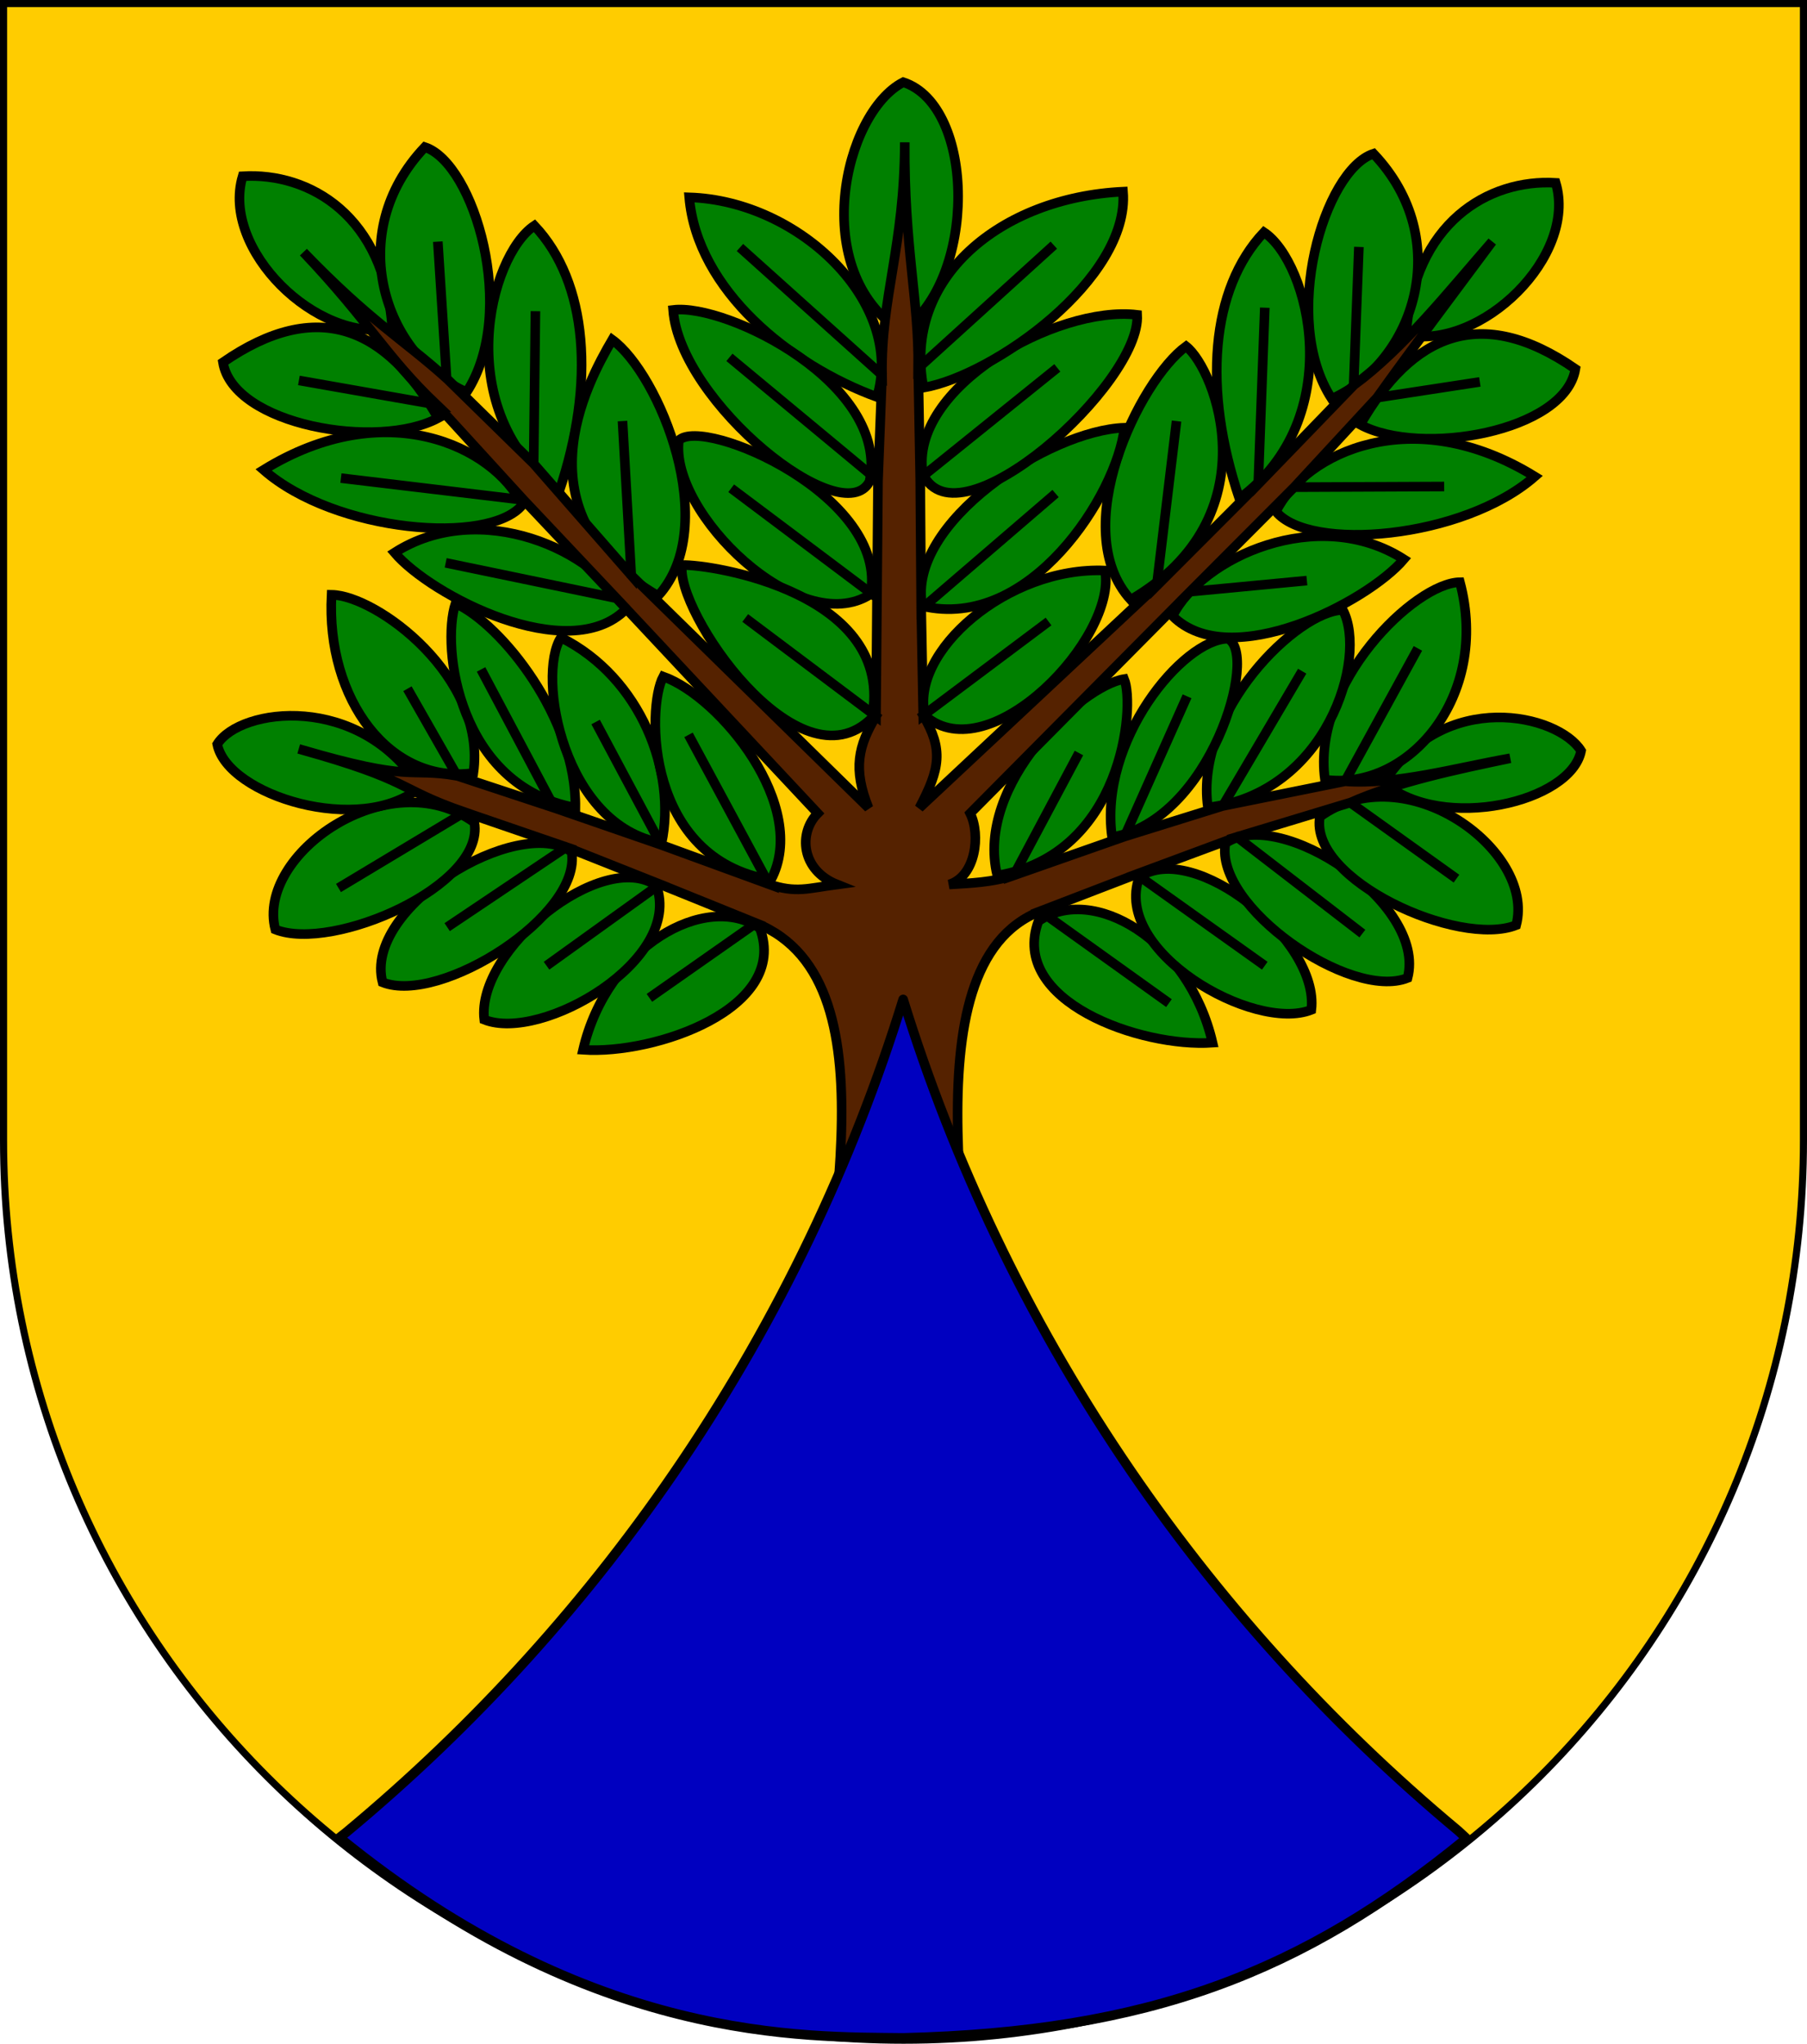 <?xml version="1.0" encoding="UTF-8" standalone="no"?>
<!-- Created with Inkscape (http://www.inkscape.org/) -->

<svg
   xmlns:dc="http://purl.org/dc/elements/1.1/"
   xmlns:cc="http://creativecommons.org/ns#"
   xmlns:rdf="http://www.w3.org/1999/02/22-rdf-syntax-ns#"
   xmlns:svg="http://www.w3.org/2000/svg"
   xmlns="http://www.w3.org/2000/svg"
   xmlns:sodipodi="http://sodipodi.sourceforge.net/DTD/sodipodi-0.dtd"
   xmlns:inkscape="http://www.inkscape.org/namespaces/inkscape"
   width="763"
   height="863"
   id="svg2"
   version="1.1"
   inkscape:version="0.92.2 (5c3e80d, 2017-08-06)"
   sodipodi:docname="Wappen Aedin von Eschenquell.svg">
  <defs
     id="defs4">
    <inkscape:perspective
       sodipodi:type="inkscape:persp3d"
       inkscape:vp_x="0 : 526.18109 : 1"
       inkscape:vp_y="0 : 1000 : 0"
       inkscape:vp_z="744.09448 : 526.18109 : 1"
       inkscape:persp3d-origin="372.04724 : 350.78739 : 1"
       id="perspective10" />
    <inkscape:perspective
       id="perspective2828"
       inkscape:persp3d-origin="0.5 : 0.33333333 : 1"
       inkscape:vp_z="1 : 0.5 : 1"
       inkscape:vp_y="0 : 1000 : 0"
       inkscape:vp_x="0 : 0.5 : 1"
       sodipodi:type="inkscape:persp3d" />
    <inkscape:perspective
       id="perspective2828-7"
       inkscape:persp3d-origin="0.5 : 0.33333333 : 1"
       inkscape:vp_z="1 : 0.5 : 1"
       inkscape:vp_y="0 : 1000 : 0"
       inkscape:vp_x="0 : 0.5 : 1"
       sodipodi:type="inkscape:persp3d" />
    <inkscape:perspective
       id="perspective3640"
       inkscape:persp3d-origin="0.5 : 0.33333333 : 1"
       inkscape:vp_z="1 : 0.5 : 1"
       inkscape:vp_y="0 : 1000 : 0"
       inkscape:vp_x="0 : 0.5 : 1"
       sodipodi:type="inkscape:persp3d" />
    <inkscape:perspective
       id="perspective3670"
       inkscape:persp3d-origin="0.5 : 0.33333333 : 1"
       inkscape:vp_z="1 : 0.5 : 1"
       inkscape:vp_y="0 : 1000 : 0"
       inkscape:vp_x="0 : 0.5 : 1"
       sodipodi:type="inkscape:persp3d" />
    <inkscape:perspective
       id="perspective3693"
       inkscape:persp3d-origin="0.5 : 0.33333333 : 1"
       inkscape:vp_z="1 : 0.5 : 1"
       inkscape:vp_y="0 : 1000 : 0"
       inkscape:vp_x="0 : 0.5 : 1"
       sodipodi:type="inkscape:persp3d" />
    <inkscape:perspective
       id="perspective3720"
       inkscape:persp3d-origin="0.5 : 0.33333333 : 1"
       inkscape:vp_z="1 : 0.5 : 1"
       inkscape:vp_y="0 : 1000 : 0"
       inkscape:vp_x="0 : 0.5 : 1"
       sodipodi:type="inkscape:persp3d" />
    <inkscape:perspective
       id="perspective3747"
       inkscape:persp3d-origin="0.5 : 0.33333333 : 1"
       inkscape:vp_z="1 : 0.5 : 1"
       inkscape:vp_y="0 : 1000 : 0"
       inkscape:vp_x="0 : 0.5 : 1"
       sodipodi:type="inkscape:persp3d" />
    <inkscape:perspective
       id="perspective3763"
       inkscape:persp3d-origin="0.5 : 0.33333333 : 1"
       inkscape:vp_z="1 : 0.5 : 1"
       inkscape:vp_y="0 : 1000 : 0"
       inkscape:vp_x="0 : 0.5 : 1"
       sodipodi:type="inkscape:persp3d" />
    <inkscape:perspective
       id="perspective3792"
       inkscape:persp3d-origin="0.5 : 0.33333333 : 1"
       inkscape:vp_z="1 : 0.5 : 1"
       inkscape:vp_y="0 : 1000 : 0"
       inkscape:vp_x="0 : 0.5 : 1"
       sodipodi:type="inkscape:persp3d" />
    <inkscape:perspective
       id="perspective3814"
       inkscape:persp3d-origin="0.5 : 0.33333333 : 1"
       inkscape:vp_z="1 : 0.5 : 1"
       inkscape:vp_y="0 : 1000 : 0"
       inkscape:vp_x="0 : 0.5 : 1"
       sodipodi:type="inkscape:persp3d" />
    <inkscape:perspective
       id="perspective3841"
       inkscape:persp3d-origin="0.5 : 0.33333333 : 1"
       inkscape:vp_z="1 : 0.5 : 1"
       inkscape:vp_y="0 : 1000 : 0"
       inkscape:vp_x="0 : 0.5 : 1"
       sodipodi:type="inkscape:persp3d" />
    <inkscape:perspective
       id="perspective3841-5"
       inkscape:persp3d-origin="0.5 : 0.33333333 : 1"
       inkscape:vp_z="1 : 0.5 : 1"
       inkscape:vp_y="0 : 1000 : 0"
       inkscape:vp_x="0 : 0.5 : 1"
       sodipodi:type="inkscape:persp3d" />
    <inkscape:perspective
       id="perspective3872"
       inkscape:persp3d-origin="0.5 : 0.33333333 : 1"
       inkscape:vp_z="1 : 0.5 : 1"
       inkscape:vp_y="0 : 1000 : 0"
       inkscape:vp_x="0 : 0.5 : 1"
       sodipodi:type="inkscape:persp3d" />
    <inkscape:perspective
       id="perspective3898"
       inkscape:persp3d-origin="0.5 : 0.33333333 : 1"
       inkscape:vp_z="1 : 0.5 : 1"
       inkscape:vp_y="0 : 1000 : 0"
       inkscape:vp_x="0 : 0.5 : 1"
       sodipodi:type="inkscape:persp3d" />
    <inkscape:perspective
       id="perspective3920"
       inkscape:persp3d-origin="0.5 : 0.33333333 : 1"
       inkscape:vp_z="1 : 0.5 : 1"
       inkscape:vp_y="0 : 1000 : 0"
       inkscape:vp_x="0 : 0.5 : 1"
       sodipodi:type="inkscape:persp3d" />
    <inkscape:perspective
       id="perspective2860"
       inkscape:persp3d-origin="0.5 : 0.33333333 : 1"
       inkscape:vp_z="1 : 0.5 : 1"
       inkscape:vp_y="0 : 1000 : 0"
       inkscape:vp_x="0 : 0.5 : 1"
       sodipodi:type="inkscape:persp3d" />
    <inkscape:perspective
       id="perspective3672"
       inkscape:persp3d-origin="0.5 : 0.33333333 : 1"
       inkscape:vp_z="1 : 0.5 : 1"
       inkscape:vp_y="0 : 1000 : 0"
       inkscape:vp_x="0 : 0.5 : 1"
       sodipodi:type="inkscape:persp3d" />
    <inkscape:perspective
       id="perspective3695"
       inkscape:persp3d-origin="0.5 : 0.33333333 : 1"
       inkscape:vp_z="1 : 0.5 : 1"
       inkscape:vp_y="0 : 1000 : 0"
       inkscape:vp_x="0 : 0.5 : 1"
       sodipodi:type="inkscape:persp3d" />
    <inkscape:perspective
       id="perspective3261"
       inkscape:persp3d-origin="0.5 : 0.33333333 : 1"
       inkscape:vp_z="1 : 0.5 : 1"
       inkscape:vp_y="0 : 1000 : 0"
       inkscape:vp_x="0 : 0.5 : 1"
       sodipodi:type="inkscape:persp3d" />
    <inkscape:perspective
       id="perspective2828-1"
       inkscape:persp3d-origin="0.5 : 0.33333333 : 1"
       inkscape:vp_z="1 : 0.5 : 1"
       inkscape:vp_y="0 : 1000 : 0"
       inkscape:vp_x="0 : 0.5 : 1"
       sodipodi:type="inkscape:persp3d" />
    <inkscape:perspective
       id="perspective3652"
       inkscape:persp3d-origin="0.5 : 0.33333333 : 1"
       inkscape:vp_z="1 : 0.5 : 1"
       inkscape:vp_y="0 : 1000 : 0"
       inkscape:vp_x="0 : 0.5 : 1"
       sodipodi:type="inkscape:persp3d" />
    <inkscape:perspective
       id="perspective3652-2"
       inkscape:persp3d-origin="0.5 : 0.33333333 : 1"
       inkscape:vp_z="1 : 0.5 : 1"
       inkscape:vp_y="0 : 1000 : 0"
       inkscape:vp_x="0 : 0.5 : 1"
       sodipodi:type="inkscape:persp3d" />
    <inkscape:perspective
       id="perspective3652-5"
       inkscape:persp3d-origin="0.5 : 0.33333333 : 1"
       inkscape:vp_z="1 : 0.5 : 1"
       inkscape:vp_y="0 : 1000 : 0"
       inkscape:vp_x="0 : 0.5 : 1"
       sodipodi:type="inkscape:persp3d" />
    <inkscape:perspective
       id="perspective3727"
       inkscape:persp3d-origin="0.5 : 0.33333333 : 1"
       inkscape:vp_z="1 : 0.5 : 1"
       inkscape:vp_y="0 : 1000 : 0"
       inkscape:vp_x="0 : 0.5 : 1"
       sodipodi:type="inkscape:persp3d" />
    <inkscape:perspective
       id="perspective3843"
       inkscape:persp3d-origin="0.5 : 0.33333333 : 1"
       inkscape:vp_z="1 : 0.5 : 1"
       inkscape:vp_y="0 : 1000 : 0"
       inkscape:vp_x="0 : 0.5 : 1"
       sodipodi:type="inkscape:persp3d" />
    <inkscape:perspective
       id="perspective3970"
       inkscape:persp3d-origin="0.5 : 0.33333333 : 1"
       inkscape:vp_z="1 : 0.5 : 1"
       inkscape:vp_y="0 : 1000 : 0"
       inkscape:vp_x="0 : 0.5 : 1"
       sodipodi:type="inkscape:persp3d" />
    <inkscape:perspective
       id="perspective4007"
       inkscape:persp3d-origin="0.5 : 0.33333333 : 1"
       inkscape:vp_z="1 : 0.5 : 1"
       inkscape:vp_y="0 : 1000 : 0"
       inkscape:vp_x="0 : 0.5 : 1"
       sodipodi:type="inkscape:persp3d" />
    <inkscape:perspective
       id="perspective4062"
       inkscape:persp3d-origin="0.5 : 0.33333333 : 1"
       inkscape:vp_z="1 : 0.5 : 1"
       inkscape:vp_y="0 : 1000 : 0"
       inkscape:vp_x="0 : 0.5 : 1"
       sodipodi:type="inkscape:persp3d" />
    <inkscape:perspective
       id="perspective4153"
       inkscape:persp3d-origin="0.5 : 0.33333333 : 1"
       inkscape:vp_z="1 : 0.5 : 1"
       inkscape:vp_y="0 : 1000 : 0"
       inkscape:vp_x="0 : 0.5 : 1"
       sodipodi:type="inkscape:persp3d" />
    <inkscape:perspective
       id="perspective4316"
       inkscape:persp3d-origin="0.5 : 0.33333333 : 1"
       inkscape:vp_z="1 : 0.5 : 1"
       inkscape:vp_y="0 : 1000 : 0"
       inkscape:vp_x="0 : 0.5 : 1"
       sodipodi:type="inkscape:persp3d" />
    <inkscape:perspective
       id="perspective4316-9"
       inkscape:persp3d-origin="0.5 : 0.33333333 : 1"
       inkscape:vp_z="1 : 0.5 : 1"
       inkscape:vp_y="0 : 1000 : 0"
       inkscape:vp_x="0 : 0.5 : 1"
       sodipodi:type="inkscape:persp3d" />
    <inkscape:perspective
       id="perspective2898"
       inkscape:persp3d-origin="0.5 : 0.33333333 : 1"
       inkscape:vp_z="1 : 0.5 : 1"
       inkscape:vp_y="0 : 1000 : 0"
       inkscape:vp_x="0 : 0.5 : 1"
       sodipodi:type="inkscape:persp3d" />
    <inkscape:perspective
       id="perspective3337"
       inkscape:persp3d-origin="0.5 : 0.33333333 : 1"
       inkscape:vp_z="1 : 0.5 : 1"
       inkscape:vp_y="0 : 1000 : 0"
       inkscape:vp_x="0 : 0.5 : 1"
       sodipodi:type="inkscape:persp3d" />
    <inkscape:perspective
       id="perspective3373"
       inkscape:persp3d-origin="0.5 : 0.33333333 : 1"
       inkscape:vp_z="1 : 0.5 : 1"
       inkscape:vp_y="0 : 1000 : 0"
       inkscape:vp_x="0 : 0.5 : 1"
       sodipodi:type="inkscape:persp3d" />
    <inkscape:perspective
       id="perspective3191"
       inkscape:persp3d-origin="0.5 : 0.33333333 : 1"
       inkscape:vp_z="1 : 0.5 : 1"
       inkscape:vp_y="0 : 1000 : 0"
       inkscape:vp_x="0 : 0.5 : 1"
       sodipodi:type="inkscape:persp3d" />
    <inkscape:perspective
       id="perspective3606"
       inkscape:persp3d-origin="0.5 : 0.33333333 : 1"
       inkscape:vp_z="1 : 0.5 : 1"
       inkscape:vp_y="0 : 1000 : 0"
       inkscape:vp_x="0 : 0.5 : 1"
       sodipodi:type="inkscape:persp3d" />
    <inkscape:perspective
       id="perspective5054"
       inkscape:persp3d-origin="0.5 : 0.33333333 : 1"
       inkscape:vp_z="1 : 0.5 : 1"
       inkscape:vp_y="0 : 1000 : 0"
       inkscape:vp_x="0 : 0.5 : 1"
       sodipodi:type="inkscape:persp3d" />
    <inkscape:perspective
       id="perspective5466"
       inkscape:persp3d-origin="0.5 : 0.33333333 : 1"
       inkscape:vp_z="1 : 0.5 : 1"
       inkscape:vp_y="0 : 1000 : 0"
       inkscape:vp_x="0 : 0.5 : 1"
       sodipodi:type="inkscape:persp3d" />
    <inkscape:perspective
       id="perspective5466-3"
       inkscape:persp3d-origin="0.5 : 0.33333333 : 1"
       inkscape:vp_z="1 : 0.5 : 1"
       inkscape:vp_y="0 : 1000 : 0"
       inkscape:vp_x="0 : 0.5 : 1"
       sodipodi:type="inkscape:persp3d" />
    <inkscape:perspective
       id="perspective6147"
       inkscape:persp3d-origin="0.5 : 0.33333333 : 1"
       inkscape:vp_z="1 : 0.5 : 1"
       inkscape:vp_y="0 : 1000 : 0"
       inkscape:vp_x="0 : 0.5 : 1"
       sodipodi:type="inkscape:persp3d" />
    <inkscape:perspective
       id="perspective6821"
       inkscape:persp3d-origin="0.5 : 0.33333333 : 1"
       inkscape:vp_z="1 : 0.5 : 1"
       inkscape:vp_y="0 : 1000 : 0"
       inkscape:vp_x="0 : 0.5 : 1"
       sodipodi:type="inkscape:persp3d" />
  </defs>
  <sodipodi:namedview
     id="base"
     pagecolor="#ffffff"
     bordercolor="#666666"
     borderopacity="1.0"
     inkscape:pageopacity="0.0"
     inkscape:pageshadow="2"
     inkscape:zoom="0.71238678"
     inkscape:cx="363.95553"
     inkscape:cy="528.15517"
     inkscape:document-units="px"
     inkscape:current-layer="layer1"
     showgrid="true"
     inkscape:window-width="1920"
     inkscape:window-height="1001"
     inkscape:window-x="-9"
     inkscape:window-y="-9"
     inkscape:window-maximized="1"
     inkscape:snap-bbox="true"
     inkscape:bbox-paths="true"
     inkscape:bbox-nodes="true"
     inkscape:snap-bbox-midpoints="true"
     inkscape:snap-bbox-edge-midpoints="true"
     inkscape:object-paths="true"
     inkscape:snap-intersection-paths="true"
     inkscape:object-nodes="true"
     inkscape:snap-smooth-nodes="true"
     inkscape:snap-midpoints="true"
     inkscape:snap-center="true"
     inkscape:snap-object-midpoints="true"
     inkscape:snap-text-baseline="true"
     inkscape:snap-page="true">
    <inkscape:grid
       type="xygrid"
       id="grid2816"
       empspacing="5"
       visible="true"
       enabled="true"
       snapvisiblegridlinesonly="true" />
  </sodipodi:namedview>
  <g
     inkscape:label="Ebene 1"
     inkscape:groupmode="layer"
     id="layer1"
     transform="translate(-1.644,-192.036)">
    <path
       style="fill:#ffcc00;fill-opacity:1;stroke:#000000;stroke-width:3;stroke-miterlimit:4;stroke-dasharray:none;stroke-opacity:1"
       d="m 3.144,193.536 v 480 c 0,209.868 170.132,380 380,380 209.868,0 380,-170.132 380,-380 v -480 z"
       id="path2850"
       inkscape:connector-curvature="0" />
    <g
       id="g18384"
       transform="matrix(4.047,0,0,4.047,-2388.51,-2107.274)"
       style="fill:#008000">
      <path
         sodipodi:nodetypes="ccc"
         id="path13699"
         d="m 698.946,664.265 c -3.083,8.377 10.682,13.203 18.162,12.681 -2.493,-10.756 -12.512,-16.602 -18.162,-12.681 z"
         style="fill:#008000;fill-opacity:1;fill-rule:evenodd;stroke:#000000;stroke-width:1px;stroke-linecap:butt;stroke-linejoin:miter;stroke-opacity:1"
         inkscape:connector-curvature="0" />
      <path
         style="fill:#008000;fill-opacity:1;fill-rule:evenodd;stroke:#000000;stroke-width:1px;stroke-linecap:butt;stroke-linejoin:miter;stroke-opacity:1"
         d="m 709.467,659.675 c -2.83,7.747 11.94,16.225 17.951,13.841 0.88,-7.278 -12.301,-17.762 -17.951,-13.841 z"
         id="path14586"
         sodipodi:nodetypes="ccc"
         inkscape:connector-curvature="0" />
      <path
         sodipodi:nodetypes="ccc"
         id="path14588"
         d="m 718.453,656.141 c -1.144,6.587 12.994,16.436 19.005,14.051 2.039,-7.805 -13.355,-17.973 -19.005,-14.051 z"
         style="fill:#008000;fill-opacity:1;fill-rule:evenodd;stroke:#000000;stroke-width:1px;stroke-linecap:butt;stroke-linejoin:miter;stroke-opacity:1"
         inkscape:connector-curvature="0" />
      <path
         style="fill:#008000;fill-opacity:1;fill-rule:evenodd;stroke:#000000;stroke-width:1px;stroke-linecap:butt;stroke-linejoin:miter;stroke-opacity:1"
         d="m 728.31,653.369 c -1.144,6.587 14.469,13.695 20.481,11.311 2.039,-7.805 -11.563,-17.762 -20.481,-11.311 z"
         id="path15475"
         sodipodi:nodetypes="ccc"
         inkscape:connector-curvature="0" />
      <path
         sodipodi:nodetypes="ccc"
         id="path16362"
         d="m 734.973,649.84 c 6.196,5.167 19.537,2.001 20.591,-3.346 -2.389,-3.833 -14.292,-6.577 -20.591,3.346 z"
         style="fill:#008000;fill-opacity:1;fill-rule:evenodd;stroke:#000000;stroke-width:1px;stroke-linecap:butt;stroke-linejoin:miter;stroke-opacity:1"
         inkscape:connector-curvature="0" />
      <path
         style="fill:#008000;fill-opacity:1;fill-rule:evenodd;stroke:#000000;stroke-width:1px;stroke-linecap:butt;stroke-linejoin:miter;stroke-opacity:1"
         d="m 728.84,649.5 c 8.679,1.211 17.245,-8.642 14.082,-20.601 -4.696,0.058 -15.486,10.56 -14.082,20.601 z"
         id="path16364"
         sodipodi:nodetypes="ccc"
         inkscape:connector-curvature="0" />
      <path
         sodipodi:nodetypes="ccc"
         id="path16366"
         d="m 716.625,652.399 c 12.368,-1.424 16.718,-15.599 14.082,-20.601 -4.696,0.058 -15.486,10.56 -14.082,20.601 z"
         style="fill:#008000;fill-opacity:1;fill-rule:evenodd;stroke:#000000;stroke-width:1px;stroke-linecap:butt;stroke-linejoin:miter;stroke-opacity:1"
         inkscape:connector-curvature="0" />
      <path
         style="fill:#008000;fill-opacity:1;fill-rule:evenodd;stroke:#000000;stroke-width:1px;stroke-linecap:butt;stroke-linejoin:miter;stroke-opacity:1"
         d="m 706.625,655.5 c 10.26,-1.74 15.348,-19.182 12.079,-20.706 -4.696,0.058 -13.483,10.666 -12.079,20.706 z"
         id="path16368"
         sodipodi:nodetypes="ccc"
         inkscape:connector-curvature="0" />
      <path
         sodipodi:nodetypes="ccc"
         id="path16370"
         d="m 694.65,659.5 c 13.106,-2.162 14.399,-17.707 13.239,-20.495 -4.38,0.691 -15.591,10.877 -13.239,20.495 z"
         style="fill:#008000;fill-opacity:1;fill-rule:evenodd;stroke:#000000;stroke-width:1px;stroke-linecap:butt;stroke-linejoin:miter;stroke-opacity:1"
         inkscape:connector-curvature="0" />
      <path
         style="fill:#008000;fill-opacity:1;fill-rule:evenodd;stroke:#000000;stroke-width:1px;stroke-linecap:butt;stroke-linejoin:miter;stroke-opacity:1"
         d="m 712.942,632.425 c 5.955,5.982 20.347,-1.452 24.128,-5.922 -8.932,-5.709 -21.054,-0.23 -24.128,5.922 z"
         id="path16372"
         sodipodi:nodetypes="ccc"
         inkscape:connector-curvature="0" />
      <path
         style="fill:#008000;fill-opacity:1;fill-rule:evenodd;stroke:#000000;stroke-width:1px;stroke-linecap:butt;stroke-linejoin:miter;stroke-opacity:1"
         d="m 723.728,621.52 c 3.424,4.22 19.5,2.909 27.001,-3.65 -12.693,-7.826 -23.927,-2.503 -27.001,3.65 z"
         id="path16376"
         sodipodi:nodetypes="ccc"
         inkscape:connector-curvature="0" />
      <path
         sodipodi:nodetypes="ccc"
         id="path16378"
         d="m 732.52,612.459 c 6.27,3.376 21.376,0.745 22.448,-5.813 -9.92,-6.848 -17.046,-3.569 -22.448,5.813 z"
         style="fill:#008000;fill-opacity:1;fill-rule:evenodd;stroke:#000000;stroke-width:1px;stroke-linecap:butt;stroke-linejoin:miter;stroke-opacity:1"
         inkscape:connector-curvature="0" />
      <path
         style="fill:#008000;fill-opacity:1;fill-rule:evenodd;stroke:#000000;stroke-width:1px;stroke-linecap:butt;stroke-linejoin:miter;stroke-opacity:1"
         d="m 737.303,603.107 c 7.916,1.558 17.888,-8.258 15.613,-15.878 -6.992,-0.423 -14.852,4.149 -15.613,15.878 z"
         id="path16380"
         sodipodi:nodetypes="ccc"
         inkscape:connector-curvature="0" />
      <path
         sodipodi:nodetypes="ccc"
         id="path16382"
         d="m 729.546,609.759 c 8.616,-3.843 12.875,-16.599 4.359,-25.57 -5.145,1.673 -9.779,17.226 -4.359,25.57 z"
         style="fill:#008000;fill-opacity:1;fill-rule:evenodd;stroke:#000000;stroke-width:1px;stroke-linecap:butt;stroke-linejoin:miter;stroke-opacity:1"
         inkscape:connector-curvature="0" />
      <path
         style="fill:#008000;fill-opacity:1;fill-rule:evenodd;stroke:#000000;stroke-width:1px;stroke-linecap:butt;stroke-linejoin:miter;stroke-opacity:1"
         d="m 719.907,620.169 c 11.43,-8.452 7.281,-24.661 2.567,-27.783 -5.567,5.889 -6.406,16.383 -2.567,27.783 z"
         id="path16384"
         sodipodi:nodetypes="ccc"
         inkscape:connector-curvature="0" />
      <path
         style="fill:#008000;fill-opacity:1;fill-rule:evenodd;stroke:#000000;stroke-width:1px;stroke-linecap:butt;stroke-linejoin:miter;stroke-opacity:1"
         d="m 708.572,630.73 c 14.78,-8.61 8.873,-24.027 5.778,-26.443 -4.881,3.552 -12.46,19.135 -5.778,26.443 z"
         id="path16388"
         sodipodi:nodetypes="ccc"
         inkscape:connector-curvature="0" />
      <path
         style="fill:#008000;fill-opacity:1;fill-rule:evenodd;stroke:#000000;stroke-width:1px;stroke-linecap:butt;stroke-linejoin:miter;stroke-opacity:1"
         d="m 687.126,642.852 c 6.758,5.831 20.057,-8.187 18.763,-15.17 -10.137,-0.438 -20.447,8.502 -18.763,15.17 z"
         id="path16390"
         sodipodi:nodetypes="ccc"
         inkscape:connector-curvature="0" />
      <path
         sodipodi:nodetypes="ccc"
         id="path16392"
         d="m 686.832,631.389 c 11.208,2.645 20.297,-11.636 21.088,-18.608 -7.817,0.255 -22.772,9.918 -21.088,18.608 z"
         style="fill:#008000;fill-opacity:1;fill-rule:evenodd;stroke:#000000;stroke-width:1px;stroke-linecap:butt;stroke-linejoin:miter;stroke-opacity:1"
         inkscape:connector-curvature="0" />
      <path
         style="fill:#008000;fill-opacity:1;fill-rule:evenodd;stroke:#000000;stroke-width:1px;stroke-linecap:butt;stroke-linejoin:miter;stroke-opacity:1"
         d="m 686.886,617.591 c 3.642,7.834 22.785,-9.416 22.363,-16.589 -8.408,-1.015 -23.845,7.597 -22.363,16.589 z"
         id="path16394"
         sodipodi:nodetypes="ccc"
         inkscape:connector-curvature="0" />
      <path
         sodipodi:nodetypes="ccc"
         id="path16396"
         d="m 686.949,608.601 c 7.28,-1.261 21.547,-11.357 20.822,-20.45 -12.754,0.602 -23.018,9.026 -20.822,20.45 z"
         style="fill:#008000;fill-opacity:1;fill-rule:evenodd;stroke:#000000;stroke-width:1px;stroke-linecap:butt;stroke-linejoin:miter;stroke-opacity:1"
         inkscape:connector-curvature="0" />
      <path
         style="fill:#008000;fill-opacity:1;fill-rule:evenodd;stroke:#000000;stroke-width:1px;stroke-linecap:butt;stroke-linejoin:miter;stroke-opacity:1"
         d="m 684.674,602.74 c 7.925,-5.398 7.733,-23.549 0.167,-26.011 -6.241,3.21 -9.955,19.828 -0.167,26.011 z"
         id="path16398"
         sodipodi:nodetypes="ccc"
         inkscape:connector-curvature="0" />
      <path
         sodipodi:nodetypes="ccc"
         id="path16400"
         d="m 682.098,609.574 c 2.931,-9.747 -7.987,-20.469 -19.588,-20.831 0.829,9.672 10.504,17.503 19.588,20.831 z"
         style="fill:#008000;fill-opacity:1;fill-rule:evenodd;stroke:#000000;stroke-width:1px;stroke-linecap:butt;stroke-linejoin:miter;stroke-opacity:1"
         inkscape:connector-curvature="0" />
      <path
         style="fill:#008000;fill-opacity:1;fill-rule:evenodd;stroke:#000000;stroke-width:1px;stroke-linecap:butt;stroke-linejoin:miter;stroke-opacity:1"
         d="m 681.325,618.391 c 2.106,-10.159 -14.888,-18.609 -20.498,-17.9 0.728,9.672 17.679,23.263 20.498,17.9 z"
         id="path16402"
         sodipodi:nodetypes="ccc"
         inkscape:connector-curvature="0" />
      <path
         sodipodi:nodetypes="ccc"
         id="path16404"
         d="m 681.419,630.156 c 1.979,-10.217 -17.411,-18.586 -19.987,-16.062 -0.99,7.549 12.621,20.82 19.987,16.062 z"
         style="fill:#008000;fill-opacity:1;fill-rule:evenodd;stroke:#000000;stroke-width:1px;stroke-linecap:butt;stroke-linejoin:miter;stroke-opacity:1"
         inkscape:connector-curvature="0" />
      <path
         style="fill:#008000;fill-opacity:1;fill-rule:evenodd;stroke:#000000;stroke-width:1px;stroke-linecap:butt;stroke-linejoin:miter;stroke-opacity:1"
         d="m 681.559,643.076 c 2.585,-13.029 -16.767,-16.068 -19.786,-15.962 -0.827,4.625 12.06,23.672 19.786,15.962 z"
         id="path16406"
         sodipodi:nodetypes="ccc"
         inkscape:connector-curvature="0" />
      <path
         style="fill:#008000;fill-opacity:1;fill-rule:evenodd;stroke:#000000;stroke-width:1px;stroke-linecap:butt;stroke-linejoin:miter;stroke-opacity:1"
         d="m 669.883,665.005 c 3.083,8.377 -10.968,13.203 -18.448,12.681 2.493,-10.756 12.798,-16.602 18.448,-12.681 z"
         id="path16408"
         sodipodi:nodetypes="ccc"
         inkscape:connector-curvature="0" />
      <path
         sodipodi:nodetypes="ccc"
         id="path16410"
         d="m 659.076,660.558 c 2.83,7.747 -11.94,16.368 -17.951,13.984 -0.88,-7.278 12.301,-17.905 17.951,-13.984 z"
         style="fill:#008000;fill-opacity:1;fill-rule:evenodd;stroke:#000000;stroke-width:1px;stroke-linecap:butt;stroke-linejoin:miter;stroke-opacity:1"
         inkscape:connector-curvature="0" />
      <path
         style="fill:#008000;fill-opacity:1;fill-rule:evenodd;stroke:#000000;stroke-width:1px;stroke-linecap:butt;stroke-linejoin:miter;stroke-opacity:1"
         d="m 650.233,657.024 c 1.144,6.587 -13.708,16.007 -19.72,13.623 -2.039,-7.805 14.069,-17.544 19.72,-13.623 z"
         id="path16412"
         sodipodi:nodetypes="ccc"
         inkscape:connector-curvature="0" />
      <path
         sodipodi:nodetypes="ccc"
         id="path16414"
         d="m 640.09,653.967 c 1.144,6.587 -14.755,13.552 -20.766,11.168 -2.039,-7.805 11.849,-17.619 20.766,-11.168 z"
         style="fill:#008000;fill-opacity:1;fill-rule:evenodd;stroke:#000000;stroke-width:1px;stroke-linecap:butt;stroke-linejoin:miter;stroke-opacity:1"
         inkscape:connector-curvature="0" />
      <path
         style="fill:#008000;fill-opacity:1;fill-rule:evenodd;stroke:#000000;stroke-width:1px;stroke-linecap:butt;stroke-linejoin:miter;stroke-opacity:1"
         d="m 634.428,650.295 c -6.196,5.167 -20.109,0.857 -21.163,-4.489 2.389,-3.833 14.863,-5.434 21.163,4.489 z"
         id="path16416"
         sodipodi:nodetypes="ccc"
         inkscape:connector-curvature="0" />
      <path
         sodipodi:nodetypes="ccc"
         id="path16418"
         d="m 639.989,648.811 c -8.679,1.211 -15.387,-7.642 -14.796,-18.6 4.696,0.058 16.201,8.559 14.796,18.6 z"
         style="fill:#008000;fill-opacity:1;fill-rule:evenodd;stroke:#000000;stroke-width:1px;stroke-linecap:butt;stroke-linejoin:miter;stroke-opacity:1"
         inkscape:connector-curvature="0" />
      <path
         style="fill:#008000;fill-opacity:1;fill-rule:evenodd;stroke:#000000;stroke-width:1px;stroke-linecap:butt;stroke-linejoin:miter;stroke-opacity:1"
         d="m 650.632,652.425 c -12.225,-2.282 -14.003,-16.742 -12.51,-21.315 4.839,2.202 12.628,11.99 12.51,21.315 z"
         id="path16420"
         sodipodi:nodetypes="ccc"
         inkscape:connector-curvature="0" />
      <path
         sodipodi:nodetypes="ccc"
         id="path16422"
         d="m 659.632,656.097 c -10.26,-1.74 -13.061,-17.467 -10.507,-21.421 8.412,4.203 12.054,14.096 10.507,21.421 z"
         style="fill:#008000;fill-opacity:1;fill-rule:evenodd;stroke:#000000;stroke-width:1px;stroke-linecap:butt;stroke-linejoin:miter;stroke-opacity:1"
         inkscape:connector-curvature="0" />
      <path
         style="fill:#008000;fill-opacity:1;fill-rule:evenodd;stroke:#000000;stroke-width:1px;stroke-linecap:butt;stroke-linejoin:miter;stroke-opacity:1"
         d="m 671.035,659.954 c -13.106,-2.162 -12.97,-17.992 -11.238,-21.21 5.952,2.12 15.306,13.592 11.238,21.21 z"
         id="path16424"
         sodipodi:nodetypes="ccc"
         inkscape:connector-curvature="0" />
      <path
         sodipodi:nodetypes="ccc"
         id="path16426"
         d="m 655.888,631.737 c -5.955,5.982 -20.347,-1.452 -24.128,-5.922 8.932,-5.709 21.054,-0.23 24.128,5.922 z"
         style="fill:#008000;fill-opacity:1;fill-rule:evenodd;stroke:#000000;stroke-width:1px;stroke-linecap:butt;stroke-linejoin:miter;stroke-opacity:1"
         inkscape:connector-curvature="0" />
      <path
         sodipodi:nodetypes="ccc"
         id="path16428"
         d="m 645.101,620.831 c -3.424,4.22 -19.5,2.909 -27.001,-3.65 12.693,-7.826 23.927,-2.503 27.001,3.65 z"
         style="fill:#008000;fill-opacity:1;fill-rule:evenodd;stroke:#000000;stroke-width:1px;stroke-linecap:butt;stroke-linejoin:miter;stroke-opacity:1"
         inkscape:connector-curvature="0" />
      <path
         style="fill:#008000;fill-opacity:1;fill-rule:evenodd;stroke:#000000;stroke-width:1px;stroke-linecap:butt;stroke-linejoin:miter;stroke-opacity:1"
         d="m 636.309,611.77 c -6.27,3.376 -21.376,0.745 -22.448,-5.813 9.92,-6.848 17.046,-3.569 22.448,5.813 z"
         id="path16430"
         sodipodi:nodetypes="ccc"
         inkscape:connector-curvature="0" />
      <path
         sodipodi:nodetypes="ccc"
         id="path16432"
         d="m 631.527,602.418 c -7.916,1.558 -17.888,-8.258 -15.613,-15.878 6.992,-0.423 14.852,4.149 15.613,15.878 z"
         style="fill:#008000;fill-opacity:1;fill-rule:evenodd;stroke:#000000;stroke-width:1px;stroke-linecap:butt;stroke-linejoin:miter;stroke-opacity:1"
         inkscape:connector-curvature="0" />
      <path
         style="fill:#008000;fill-opacity:1;fill-rule:evenodd;stroke:#000000;stroke-width:1px;stroke-linecap:butt;stroke-linejoin:miter;stroke-opacity:1"
         d="M 639.283,609.07 C 630.667,605.227 626.408,592.471 634.924,583.5 c 5.145,1.673 9.779,17.226 4.359,25.57 z"
         id="path16434"
         sodipodi:nodetypes="ccc"
         inkscape:connector-curvature="0" />
      <path
         sodipodi:nodetypes="ccc"
         id="path16436"
         d="m 648.922,619.48 c -11.43,-8.452 -7.281,-24.661 -2.567,-27.783 5.567,5.889 6.406,16.383 2.567,27.783 z"
         style="fill:#008000;fill-opacity:1;fill-rule:evenodd;stroke:#000000;stroke-width:1px;stroke-linecap:butt;stroke-linejoin:miter;stroke-opacity:1"
         inkscape:connector-curvature="0" />
      <path
         sodipodi:nodetypes="ccc"
         id="path16438"
         d="m 659.257,630.327 c -14.78,-8.61 -7.444,-22.169 -4.777,-26.728 4.881,3.552 11.459,19.42 4.777,26.728 z"
         style="fill:#008000;fill-opacity:1;fill-rule:evenodd;stroke:#000000;stroke-width:1px;stroke-linecap:butt;stroke-linejoin:miter;stroke-opacity:1"
         inkscape:connector-curvature="0" />
      <path
         sodipodi:nodetypes="cccccccccccccccccccccccccccccccccccccccccccccccccccccccccccccccccccccccccccccccccccccccccccccccccccccccccccccccccccccccccccccscscccccc"
         id="path12812"
         d="m 692.621,718.033 c 0.23,-17.414 -7.989,-49.145 6.539,-54.818 l 13.401,9.602 -13.401,-9.602 10.012,-3.847 13.389,9.547 -13.389,-9.547 10.481,-3.89 13.091,10.083 -13.091,-10.083 11.83,-3.584 11.078,7.935 -11.078,-7.935 c 4.863,-2.142 10.972,-3.43 16.687,-4.626 -5.63,0.992 -11.952,2.796 -17.236,2.406 l 7.602,-13.87 -7.602,13.87 -12.764,2.574 8.293,-14.065 -8.293,14.065 -10.243,3.19 6.524,-14.634 -6.524,14.634 -11.559,4.053 6.802,-12.772 -6.802,12.772 c -2.245,0.731 -4.489,0.81 -6.734,0.947 2.772,-0.865 3.297,-5.177 2.188,-7.423 l 22.935,-23.126 12.196,-1.158 -12.196,1.158 10.879,-10.907 15.644,-0.068 -15.644,0.068 8.632,-9.336 L 745,608 l -10.732,1.647 c 3.549,-4.971 7.893,-10.738 12.013,-16.281 -4.675,5.355 -9.194,11.099 -14.451,15 l 0.549,-14.451 -0.549,14.451 -9.952,10.298 0.684,-18.409 -0.684,18.409 -10.597,10.617 2.073,-17.196 -2.073,17.196 -24.76,23.17 c 2.171,-4.111 2.505,-6.094 0.404,-9.654 L 700,633 l -13.075,9.797 -0.211,-11.098 14.018,-12.053 -14.018,12.053 -0.105,-13.642 14.306,-11.521 -14.306,11.521 -0.211,-11.486 14.151,-12.84 -14.151,12.84 C 686.486,599.432 684.921,593.947 685,583 c -0.036,10.895 -2.496,16.079 -2.371,24.286 l -14.825,-13.311 14.825,13.311 -0.422,11.02 -15.501,-12.868 15.501,12.868 -0.105,12.217 -15.213,-11.426 15.213,11.426 -0.105,12.361 -13.644,-10.251 13.644,10.251 c -1.851,3.097 -2.421,5.472 -0.778,9.566 l -24.756,-24.268 -0.915,-16.098 0.915,16.098 -10.183,-11.647 0.183,-15.915 -0.183,15.915 -9.085,-8.902 -0.915,-14.268 0.915,14.268 c -4.665,-4.186 -7.922,-5.9 -14.94,-13.17 6.92,7.302 8.612,10.887 13.898,15.915 l -14.368,-2.533 14.368,2.533 9.085,9.944 -19.068,-2.286 19.068,2.286 9.674,10.25 -17.812,-3.694 17.812,3.694 21.006,22.442 c -2.029,2.032 -1.747,5.925 2.009,7.423 -3.035,0.403 -4.272,0.925 -7.09,-0.022 l -8.399,-15.587 8.399,15.587 -11.257,-4.113 -6.836,-12.815 6.836,12.815 -11.121,-3.847 L 640.792,638 l 7.667,14.457 -10.165,-3.359 -5.183,-9.085 5.183,9.085 c -5.297,-0.894 -4.46,0.751 -16.524,-2.804 12.031,3.353 10.051,4.092 17.311,6.601 l -13.166,7.91 13.166,-7.91 10.609,3.642 -12.434,8.353 12.434,-8.353 9.757,3.874 -11.825,8.504 11.825,-8.504 10.028,4.057 -11.121,7.8 11.121,-7.8 c 15.476,6.228 6.075,35.797 6.44,53.382 -16.465,31.343 -8.795,9.099 -12.013,19.451 5.366,0.658 10.732,-2.152 16.098,-4.268 -5.366,2.26 -10.732,4.949 -16.098,4.268 -2.027,1.565 -4.401,7.703 1.098,10.732 2.547,-2.453 2.647,-7.628 10.366,-5.915 4.951,1.099 7.562,-0.464 10,-4.817 2.85,3.768 5.118,6.991 14.451,4.817 4.912,-1.144 9.155,1.763 8.719,6.281 6.59,-3.165 5.763,-9.645 0.183,-12.196 -7.594,0.851 -12.975,-1.396 -18.17,-3.902 5.325,2.353 10.65,4.903 18.17,3.902 0.402,-1.843 0.402,5.569 -3.17,-5.366 -6.31,-6.359 -12.349,-3.332 -12.927,-12.804 z"
         style="fill:#552200;fill-opacity:1;fill-rule:evenodd;stroke:#000000;stroke-width:1;stroke-linecap:butt;stroke-linejoin:miter;stroke-miterlimit:4;stroke-dasharray:none;stroke-opacity:1"
         inkscape:connector-curvature="0" />
    </g>
    <path
       inkscape:connector-curvature="0"
       style="fill:#0000c0;fill-opacity:1;stroke:#000000;stroke-width:4.047;stroke-linecap:round;stroke-linejoin:round;stroke-miterlimit:4;stroke-dasharray:none"
       d="m 382.994,614.059 c -43.009,139.246 -125.892,260.973 -235.337,351.843 -0.079,0.065 -1.534,1.198 -2.671,2.084 106.656,87.05 197.112,84.057 238.007,84.571 103.649,-2.521 168.649,-27.521 237.875,-84.221 -1.153,-1.065 -3.148,-2.939 -3.48,-3.216 C 508.411,874.333 425.88,752.906 382.994,614.059 Z"
       stroke-miterlimit="4"
       id="path8318"
       sodipodi:nodetypes="cscccsc" />
  </g>
</svg>
